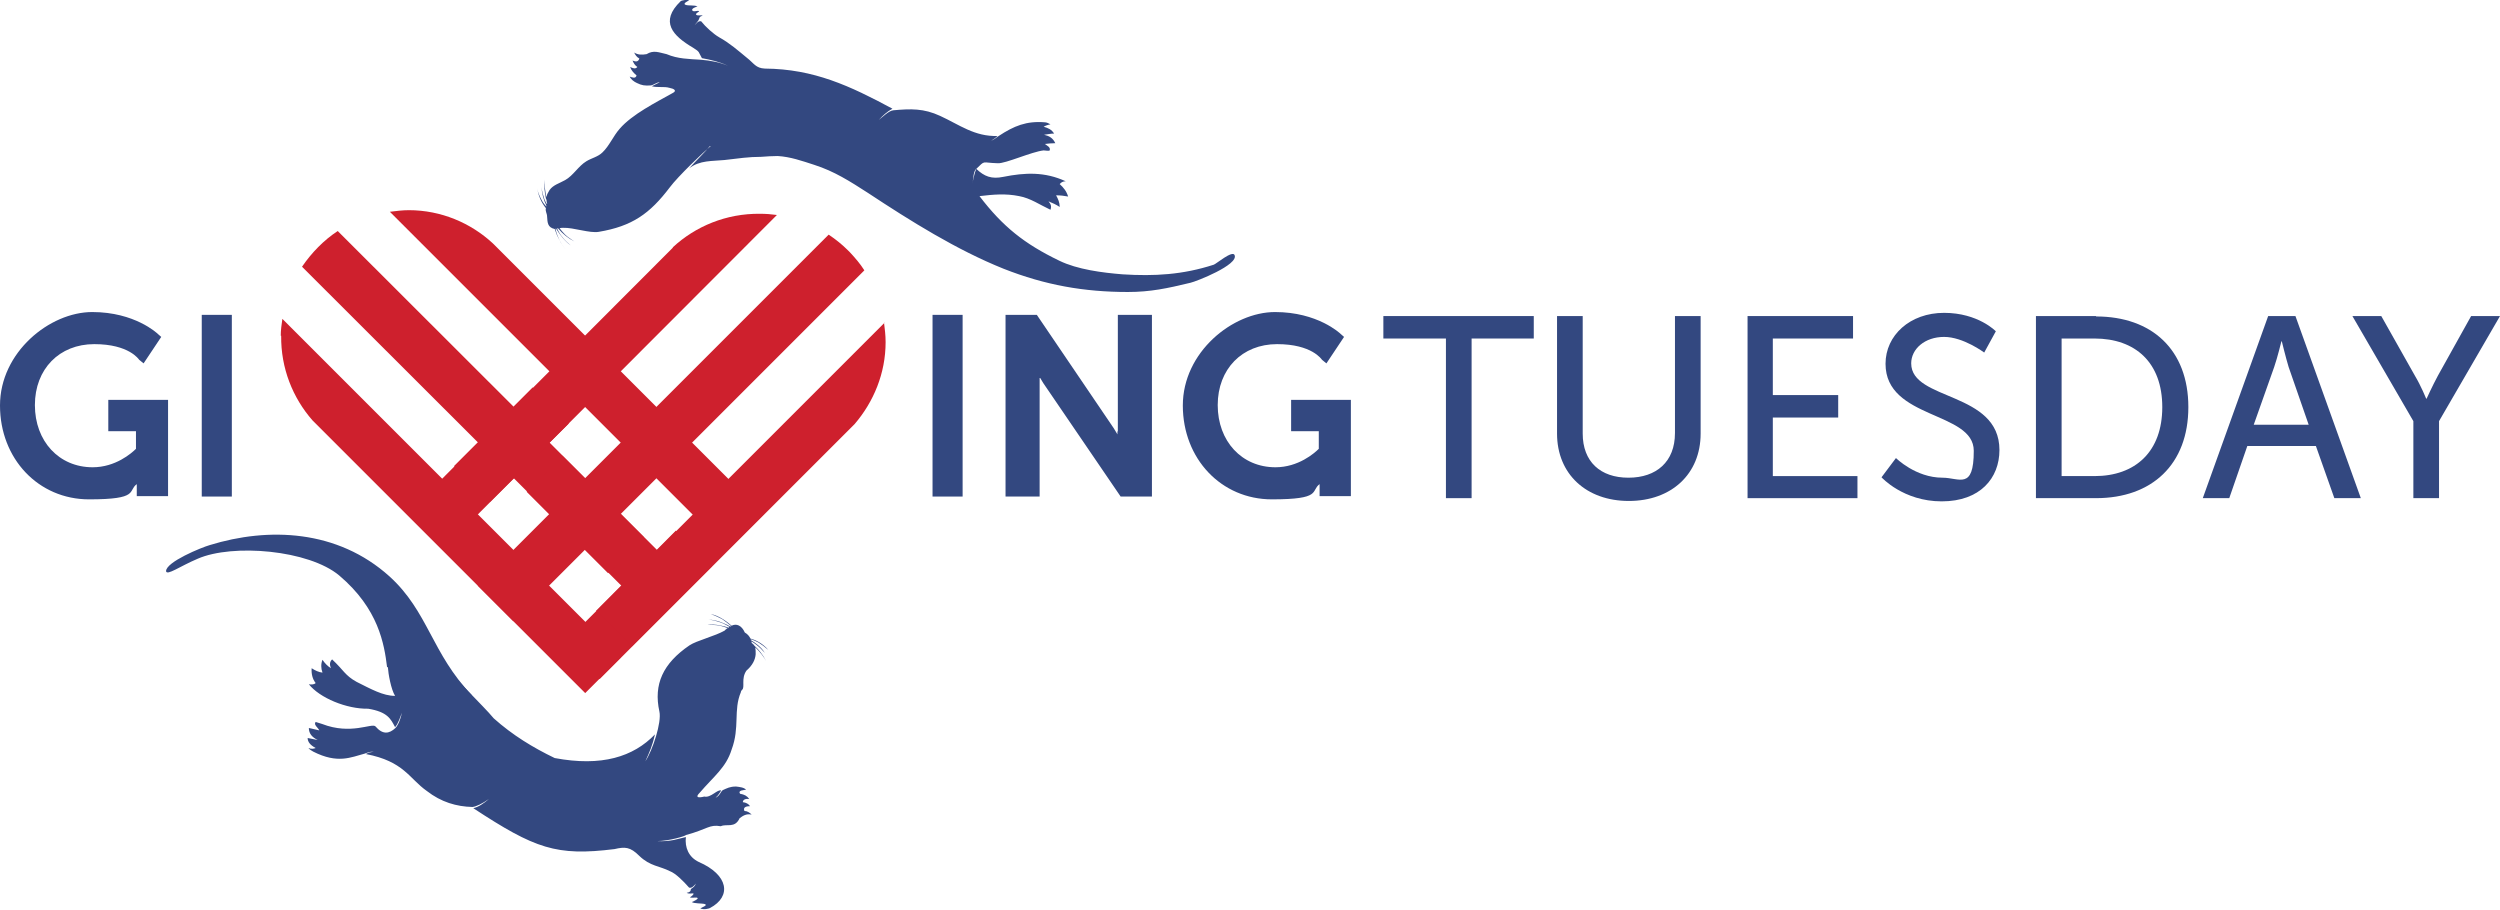 <?xml version="1.0" encoding="UTF-8"?>
<svg id="Logo" xmlns="http://www.w3.org/2000/svg" version="1.1" viewBox="0 0 623.3 226.8">
  <!-- Generator: Adobe Illustrator 29.0.0, SVG Export Plug-In . SVG Version: 2.1.0 Build 186)  -->
  <defs>
    <style>
      .st0 {
        fill-rule: evenodd;
      }

      .st0, .st1 {
        fill: #334880;
      }

      .st2 {
        fill: #ce202d;
      }
    </style>
  </defs>
  <g>
    <path class="st0" d="M191.6,162.1c-1.5-1.8-3.4-2.6-4.5-2.9-.3-.6-.7-1.1-1.4-1.5-.8-1.8-2.1-2.3-3.3-1.7-.9-.8-3-2.5-5.2-2.9,1.1.4,2,.8,2.9,1.3.6.4,1.6,1.2,2.2,1.7,0,0,0,0-.2.1-1.1-.6-3.3-1.7-5.4-1.7,1.2.1,2.1.4,3,.7.6.2,1.7.8,2.2,1.1,0,0-.2,0-.2.2-1.1-.4-3.4-1-5.3-.7,1.1,0,2.1,0,3.1.2.5.1,1.4.4,1.9.6-.2.2-.5.3-.7.6-2.4,1.4-7,2.5-8.8,3.7-6.6,4.5-9,9.7-7.5,16.5.6,2.7-1.7,9.7-3.5,12.4,1-2.2,1.8-4,2.4-6.7-5.4,5.6-13.3,8.1-25,5.9-5.4-2.6-10.5-5.7-15.2-9.9-2.9-3.5-9.3-9.2-14.5-16.2-4.2,1.5-7.4,1.6-11.9,3.4.1,1.7.8,5.6,1.8,7.2-3,0-6-1.7-9.6-3.5-2.9-1.6-3.2-2.9-6.1-5.6-.7.7-.6,1.4-.3,2.2-.8-.5-1.5-1.2-2.1-2.1-.4,1-.4,2.1,0,3.2-.9-.1-1.8-.5-2.7-1.1-.1,1.4.2,2.7,1,3.7-.4.4-1.1.4-1.7.3,2.7,3.4,9.4,6.2,14.8,6.1,4.8.8,5.6,2.5,6.7,4.6.8-.9,1.3-2.6,1.7-3.6-.5,2.3-1.2,3.4-1.6,3.8-1.6,1.5-3.2,1.7-5-.4-.9-.9-6.1,2.2-13.3-.6l-1.6-.5c-.6.7.6,1.4.9,2.1l-2.6-.6c0,1.4.8,2.3,2.2,3l-2.5-.5c0,1,.7,1.8,2,2.5-.5.2-1.1.3-1.8,0,.2.3.8.7,1.2.9,6.1,3.1,9.4,1.4,12.8.5.6-.2,1.1-.5,2.3-.5-1,.2-1.3.2-2,.6,9.5,1.8,10.8,6.1,15.2,9.2,3.6,2.8,7.4,3.9,11.4,4,.9-.1,2.4-.8,4.1-2-1.4,1.2-2.6,2-3.9,2.3,15.4,10.1,20.7,12,35.2,10.2,2.6-.6,3.9-.6,6.2,1.7,2.7,2.6,5.1,2.5,7.6,3.8,1.4.5,3.4,2.5,4.8,4.1.6.2,1.1-.3,1.7-1-.5,1.2-1.3,1.1-1.3,1.6,0,.3-.3.6-1,.7.6.4,1.6,0,1.7.2.1.2-.6.8-.9.9.4.3,1.8-.1,1.9.2.3.2-.9.8-1.4,1,.4.4,2.6.3,3.2.5.9.3-.7.8-1.1,1.1,1,.4,2.2,0,2.4-.1,5.5-2.9,4.6-8.3-2.8-11.5-2.5-1.2-3.5-3.6-3.2-6.2-1.9.4-3.7,1.2-7.2,1,3.1,0,7.2-1.3,7.2-1.5,5.5-1.5,5.8-2.7,8.7-2.2,1.5-.7,3.5.6,4.7-2,.8-.6,1.7-1.2,3-.9-.5-.5-1.1-.9-1.8-.9-.5-1.1.8-1.2,1.4-1.2-.4-.6-1-.9-1.8-1,0-.7.8-.9,1.6-.8-.6-.8-1.2-1.1-2.3-1.3-.6-.9,1-.9,1.5-1-.5-.6-1.7-.7-2.5-.8-1.5,0-2.2.4-3.3.9-.5.3-.7,1.4-1.8,1.9.8-.7,1.1-1.4,1.4-1.8-.9-.4-2.6,1.9-4.2,1.5-1.6.4-2.3.2-1.2-.9,3.6-4.2,6.6-6.3,8-10.8h0c2.1-5.6.4-9.8,2.3-14.3,0,0,0-.3.3-.6.8-.6-.3-2.8,1.1-4.8,1.5-1.3,2.2-2.7,2.3-4.1,0-.6,0-1.2-.1-1.7.1.1.2.2.4.4.8.8,1.6,1.8,2.3,3-.8-1.6-1.9-2.9-2.9-3.8-.2-.3-.4-.5-.7-.7,0-.1,0-.3-.1-.4.4.2.8.5,1.2.8.8.6,1.5,1.3,2.2,2.1-1-1.6-2.5-2.6-3.5-3.2,0,0,0-.2,0-.2.7.2,1.3.5,1.9.8.8.5,1.6,1.1,2.5,1.9Z"/>
    <path class="st0" d="M96.5,166.3c-.7-5.7-2.1-14.5-11.9-22.8-7.6-6.4-26.6-8-35.3-4.2-4.5,1.9-7.7,4.3-7.9,3.1,0-2.3,8.8-5.9,10.9-6.5,14.6-4.5,31.8-3.9,44.8,7.8,9.7,8.8,10.5,19.2,20.6,29.7"/>
  </g>
  <g>
    <path class="st2" d="M220.4,80.4c.2,1.6.4,3.2.4,4.9,0,7.8-3,14.9-7.7,20.4l-63.6,63.6-8.9-8.9,79.9-79.9Z"/>
    <path class="st2" d="M167.7,61.7c5.7-5.3,13.4-8.5,21.8-8.4,1.4,0,2.8.1,4.2.3l-80.5,80.6-8.9-8.9,63.5-63.6Z"/>
    <path class="st2" d="M101.9,52.4c8.1,0,15.5,3.2,21,8.3l67.5,67.5-8.9,8.9L97.2,52.8c1.6-.2,3.2-.4,4.8-.4"/>
    <path class="st2" d="M84.2,57.6l87.4,87.3-8.9,8.9-87.4-87.3c2.4-3.5,5.4-6.6,8.9-8.9"/>
    <path class="st2" d="M70,83.7c0-1.4.2-2.8.4-4.2l84.4,84.4-8.9,8.9-68-68c-4.9-5.6-7.9-13-7.8-21.1"/>
    <path class="st2" d="M206.6,58.5c1.8,1.2,3.4,2.5,4.9,4l.4.4c1.3,1.4,2.6,2.9,3.6,4.5l-87.5,87.5-8.9-8.9,87.5-87.5Z"/>
    <polygon class="st2" points="113.2 116.2 122.2 125.1 141.8 105.6 132.8 96.6 113.2 116.2"/>
    <polygon class="st2" points="148.6 152.3 157.5 161.2 177.5 141.2 168.5 132.3 148.6 152.3"/>
    <polygon class="st2" points="151.6 142.9 160.5 133.9 140.2 113.6 131.3 122.6 151.6 142.9"/>
  </g>
  <path class="st1" d="M27,107.5h6.9v4.4c-1.1,1.1-5.1,4.6-10.8,4.6-8.4,0-14.4-6.5-14.4-15.5s6.1-15.2,14.8-15.2,11.1,3.8,11.2,3.9l1.1.9,4.4-6.6-.8-.7c-.2-.2-5.8-5.5-16.4-5.5S0,87.8,0,101.1s9.6,23.4,22.2,23.4,9.6-2.1,11.9-3.8v3h7.8v-24h-14.9v7.8Z"/>
  <rect class="st1" x="50.3" y="78.5" width="7.5" height="45.3"/>
  <rect class="st1" x="232.5" y="78.5" width="7.5" height="45.3"/>
  <path class="st1" d="M278.6,107.6c0,.2,0,.5,0,.7-.3-.5-.6-1-.9-1.5l-19.2-28.3h-7.8v45.3h8.5v-29c0-.2,0-.5,0-.8.3.5.6,1,.9,1.5l19.3,28.3h7.8v-45.3h-8.5v29Z"/>
  <path class="st1" d="M321.9,107.5h6.9v4.4c-1.1,1.1-5.1,4.6-10.8,4.6-8.4,0-14.4-6.5-14.4-15.5s6.1-15.2,14.8-15.2,11.1,3.8,11.2,3.9l1.1.9,4.4-6.6-.8-.7c-.2-.2-5.8-5.5-16.4-5.5s-23,10-23,23.3,9.6,23.4,22.2,23.4,9.6-2.1,11.9-3.8v3h7.8v-24h-14.9v7.8Z"/>
  <polygon class="st1" points="344.9 84.4 360.5 84.4 360.5 124.2 366.9 124.2 366.9 84.4 382.4 84.4 382.4 78.8 344.9 78.8 344.9 84.4"/>
  <path class="st1" d="M417.6,108c0,7.1-4.6,11.1-11.6,11.1s-11.4-4-11.4-11v-29.3h-6.4v29.3c0,10.1,7.3,16.8,17.9,16.8s17.9-6.7,17.9-16.8v-29.3h-6.4v29.2Z"/>
  <polygon class="st1" points="442 104.1 458.3 104.1 458.3 98.5 442 98.5 442 84.4 462 84.4 462 78.8 435.7 78.8 435.7 124.2 463.1 124.2 463.1 118.7 442 118.7 442 104.1"/>
  <path class="st1" d="M476.5,90.6c0-3.6,3.4-6.6,8.2-6.6s10,3.9,10,3.9l2.9-5.3s-4.4-4.6-12.9-4.6-14.6,5.6-14.6,12.7c0,13.9,22,11.8,22,21.7s-3.6,6.7-7.8,6.7c-6.7,0-11.6-4.9-11.6-4.9l-3.6,4.8s5.4,6,15,6,14.4-5.8,14.4-12.8c0-14.7-22-12.2-22-21.6"/>
  <path class="st1" d="M522.6,78.8h-15v45.4h15c13.9,0,23-8.4,23-22.7s-9.1-22.6-23-22.6M522.2,118.7h-8.2v-34.3h8.2c10.2,0,16.9,6,16.9,17.1s-6.7,17.2-16.9,17.2"/>
  <path class="st1" d="M565.5,78.8l-16.3,45.4h6.6l4.5-13h17.1l4.6,13h6.6l-16.3-45.4h-6.7ZM561.9,105.9l5.1-14.4c.8-2.3,1.8-6.4,1.8-6.4h.1s1,4.1,1.7,6.4l5,14.4h-13.8Z"/>
  <path class="st1" d="M616.1,78.8l-8.3,14.9c-1.4,2.6-2.8,5.7-2.8,5.7h-.1s-1.3-3.2-2.8-5.7l-8.4-14.9h-7.2l15.2,26.2v19.2h6.4v-19.2l15.2-26.2h-7.2Z"/>
  <path class="st0" d="M177.2,36.4s1.7-1.4,0,0c-1.7,1.4-8.2,7.6-10.2,10.3-5,6.6-9.4,9.7-17.7,11.1-2.3.4-6.3-1.1-8.9-1-.3,0-.6,0-.9.1.5.6.8,1,1.4,1.6.6.6,1.6,1.2,2.3,1.7-1.6-.8-2.9-1.9-4-3.2-.1-.1-.4-.1-.3,0,.4.8.7,1.4,1.3,2.1.5.7,1.4,1.5,2.1,2.1-1.5-1.1-2.6-2.5-3.6-4.1,0-.2-.2-.1-.2,0,.2.9.5,1.7.9,2.6.4.9,1.1,1.8,1.7,2.6-1.3-1.6-2.2-3.3-2.8-5.2-1.8-.4-1.8-1.6-1.9-3.1,0-.8-.5-1.3-.3-2.1-1.2-1.5-1.8-3-2.2-4.9.2.9.7,2.1,1.1,2.8.4.8.7,1.1,1.2,1.7,0,0,0-.1,0-.3-.7-1.4-1.1-2.9-1.2-4.6.1,1,.4,2.1.7,3,.2.4.4,1,.6,1.2.2.2.1-.2,0-.4,0-.2,0-.6-.2-.9-.3-1.5-.5-3.2-.4-4.7,0,1.3.2,2.5.4,3.8,0,.2,0,.3.1.5.2-.7.4-1,.8-1.7.9-1.3,2.5-1.7,3.9-2.5,2-1.1,3.3-3.5,5.3-4.7,1.3-.8,2.9-1.1,4-2.2,1.7-1.6,2.7-4.1,4.3-5.9,3.1-3.6,9.1-6.6,13.2-8.9,1.2-.6.3-1.1-.8-1.3-1.3-.4-3,0-4.4-.4.7-.3,1.3-.7,2-1-.8,0-1.7.8-2.3.8-1.4.1-2.2,0-3.4-.6-.7-.3-1.5-.9-1.8-1.6.6.2,1.5.6,1.7-.3-.7-.6-1.3-1.2-1.6-2.1.7.3,1.3.6,1.8,0-.6-.4-.9-.9-1.2-1.6.8.3,1.4.4,1.7-.5-.7-.4-1-.9-1.3-1.5,1,.6,1.9.6,3.1.4,1.8-1.1,3.1-.4,5,0,2.8,1.2,5.6,1.2,8.6,1.4,2.3.2,4.6.6,6.7,1.5-2.1-1-4.3-1.5-6.5-1.9-.9-1.5-.4-1.5-2.2-2.6-5.1-3-8.4-6.5-3.1-11.6.2-.2,1.7-.5,2.1-.2-.2.1-1.7.8-.9,1.1s2.1,0,3,.4c-.3.1-1.6.5-1.3,1s1.4-.1,1.7.2c.1.1-1.1.6-.7.9.4.3,1.1,0,1.6.2-.5.2-.8.2-.9.8-.2.6-.8,1.1-1.1,1.6.5-.5.8-1.1,1.6-1,1.1,1.4,3.1,3.2,4.5,4,2.7,1.5,4.7,3.3,6.9,5.1,1.8,1.4,2.2,2.6,4.5,2.7,12.2.1,21.2,4.3,31.8,10-1.3.7-2.4,1.7-3.4,2.8.9-.7,2.5-2.3,3.6-2.4,4.4-.4,7.6-.5,11.7,1.4,4.8,2.2,8.6,5.2,14.3,5-.5.5-1,.8-1.6,1.2.7-.3,1.2-.7,1.9-1.2,3.8-2.5,6.9-3.8,11.6-3.4.3,0,1,.3,1.3.5-.6.1-1.2.3-1.7.6,1.1.3,2,.7,2.6,1.7-.8,0-1.7.2-2.5.3,1.3.3,2.2.8,2.8,2.1-.9,0-1.8.1-2.6.2.5.4,1.5.8,1.2,1.6,0,.2-1.4,0-1.5,0-2.9.3-9.5,3.3-11.4,3.2-4.2-.1-3-.9-5.5,1.5-.7.7-.6,2.7-.9,3.6.3-1.2.5-2.5,1-3.7,2,1.9,3.8,2.6,6.7,2,5.5-1.1,10.4-1.3,15.6,1.1-.6,0-1.1.2-1.5.7,1,.9,1.7,1.8,2.1,3.1-1-.2-2-.3-3-.3.5.9.9,1.8.9,2.9-.9-.6-1.8-1-2.8-1.4.6.7.8,1.2.5,2.1-2.6-1.2-5-2.9-7.8-3.4-3.4-.7-6.5-.4-9.9,0,5.8,7.6,11.2,11.9,19.9,16.1,4.5,2.2,10.8,3,15.8,3.4,7.9.5,15,.1,22.7-2.4.5-.1,4.7-3.7,5.2-2.4,1.1,2.4-9.6,6.6-11,6.9-5.8,1.4-10,2.3-15.6,2.3-10.9,0-20.6-1.7-31-5.8-11.7-4.7-23.2-11.9-33.8-18.9-4.5-2.9-8.4-5.4-13.4-7-3.1-1-5.9-2-9.1-2.2-1.4,0-2.7.1-4.1.2-3.2,0-5.7.4-9.2.8-2.9.3-6.2,0-8.8,2.1,1.6-1.8,4.2-4.3,5.2-5.6Z"/>
</svg>